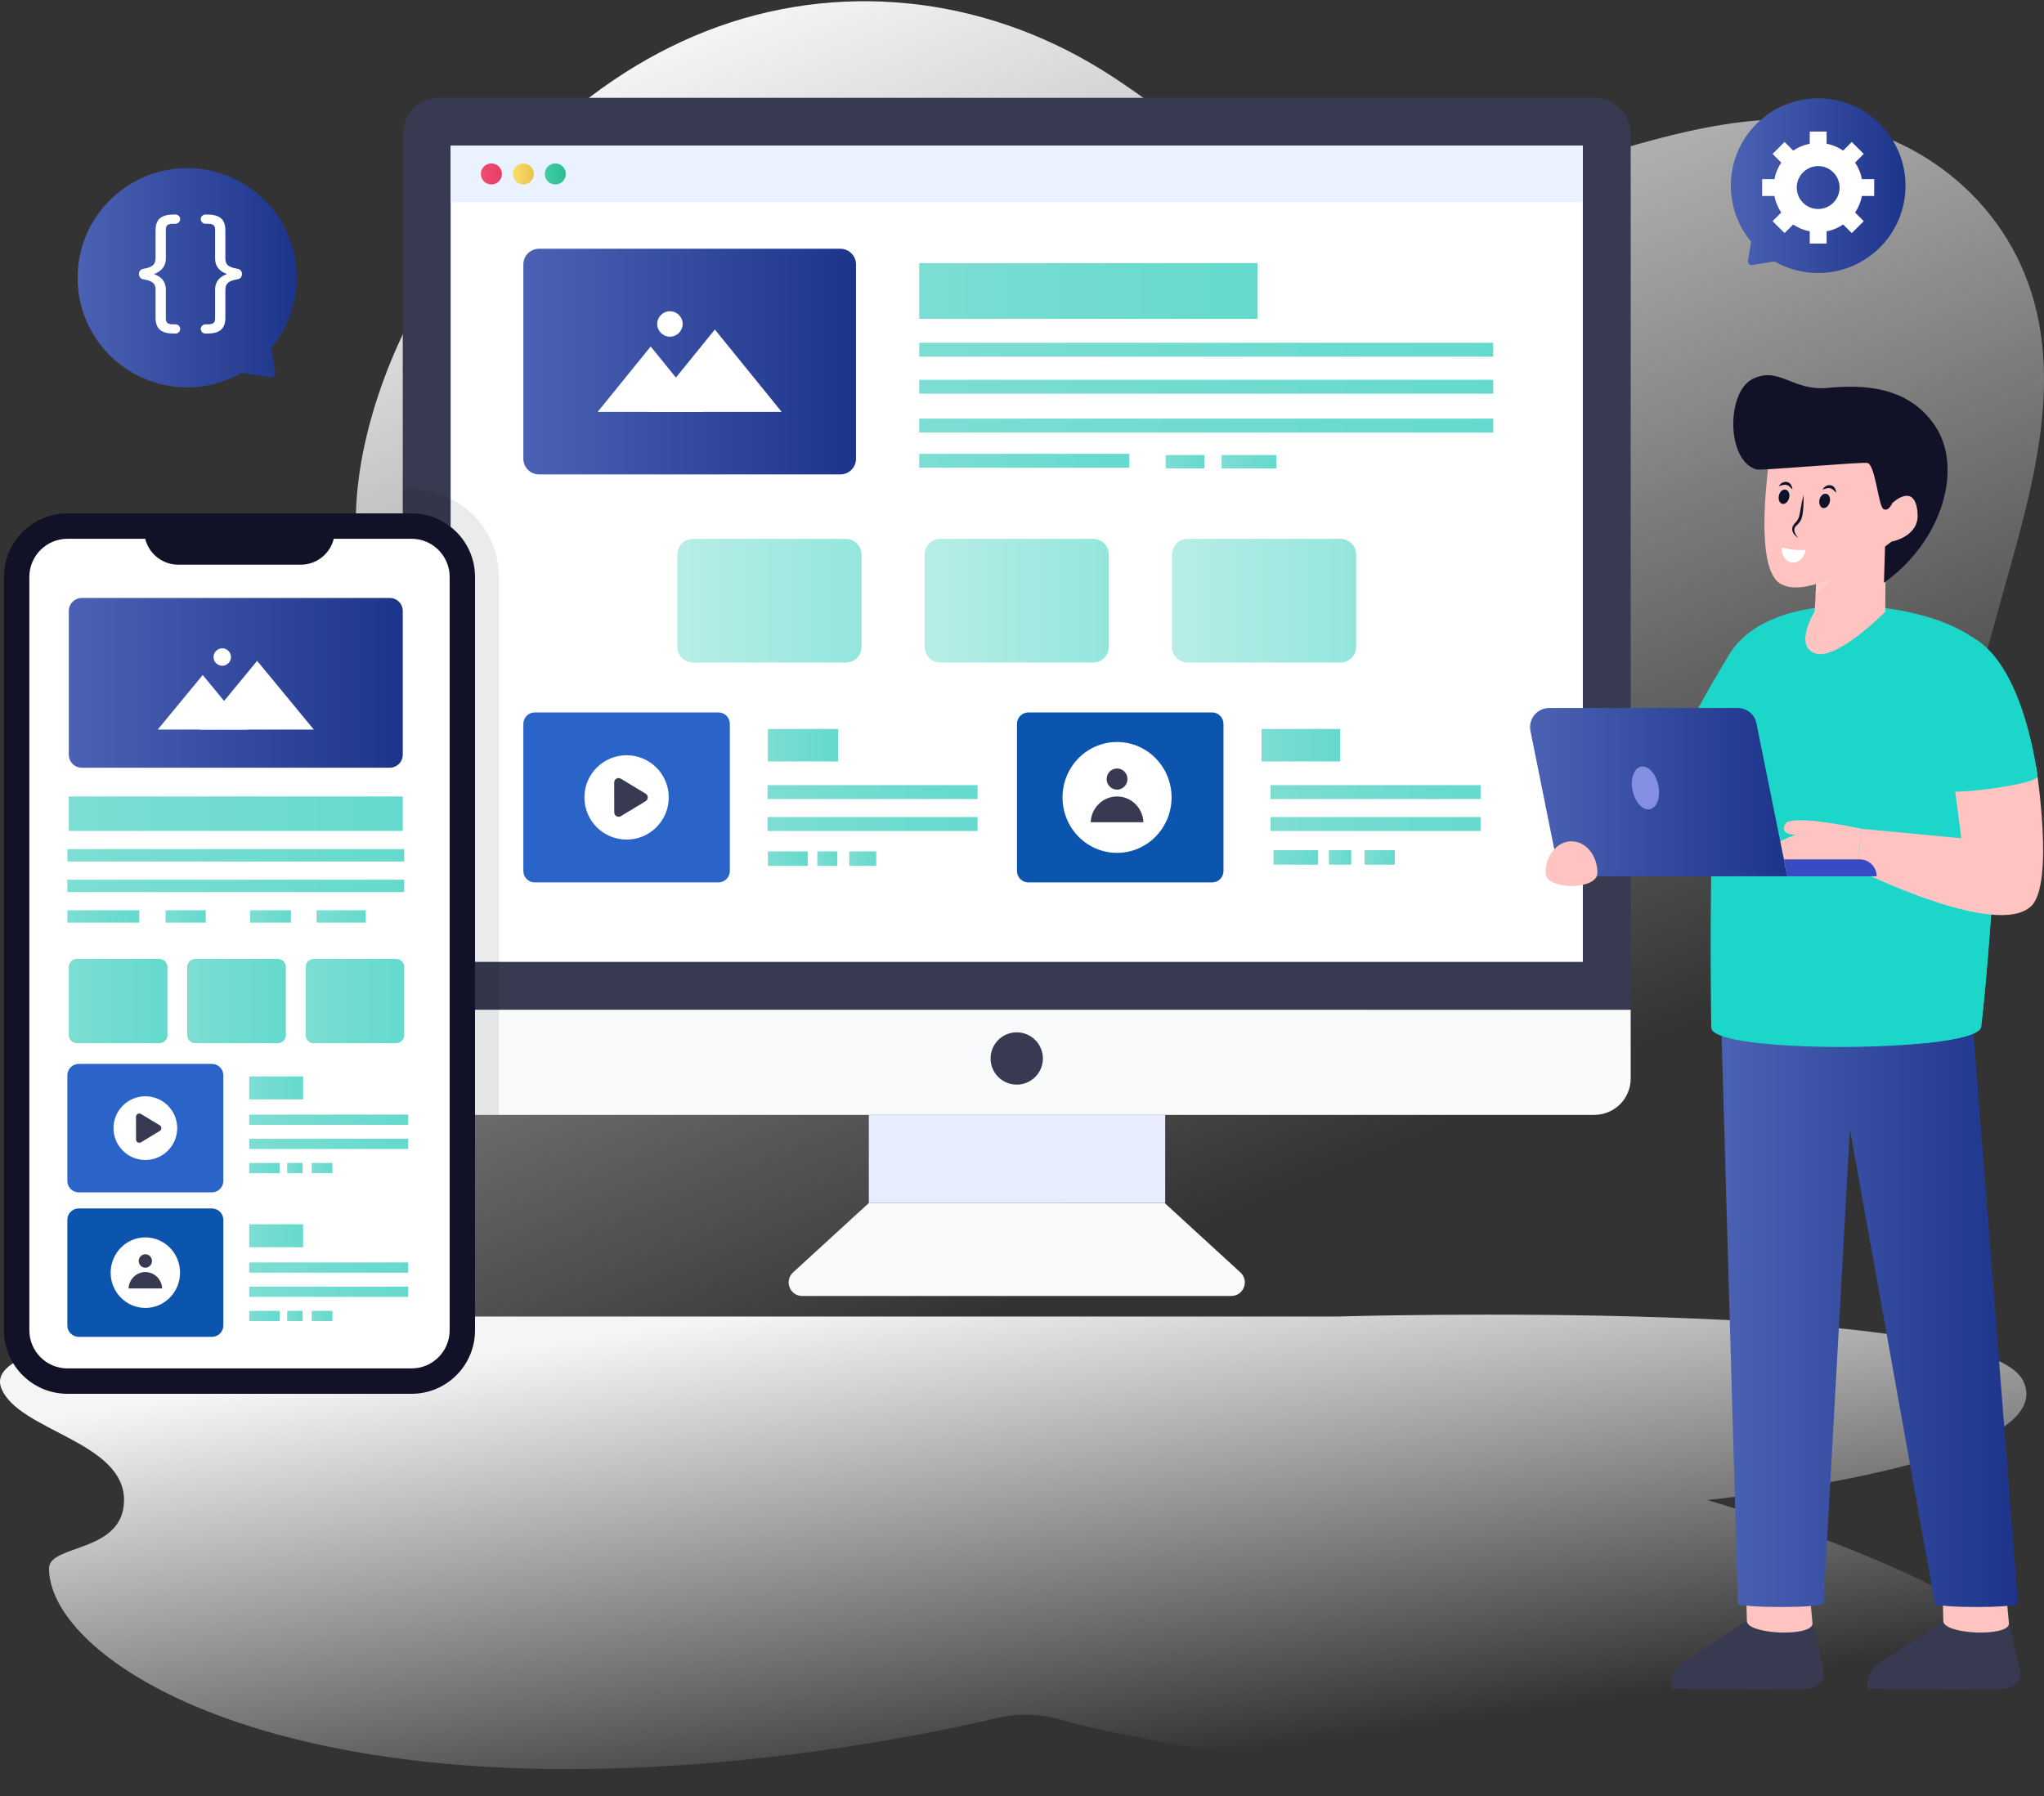 <svg width="512" height="450" viewBox="0 0 512 450" fill="none" xmlns="http://www.w3.org/2000/svg">
<rect x="0" y="0" width="512" height="450" fill="#333333" stroke="none"/>
<path d="M503.402 142.57C493.004 179.909 482.566 217.238 472.168 254.577C466.984 273.132 461.431 292.427 450.054 305.868C434.892 323.764 412.618 327.598 391.862 328.857C361.837 330.744 70.787 332.482 55.395 328.857C36.777 324.423 9.099 308.305 2.906 282.31C-0.86 266.611 5.563 249.135 15.741 238.939C25.929 228.793 39.154 224.739 52.079 223.03C63.645 221.492 75.621 221.532 86.359 215.88C97.126 210.258 106.475 196.826 104.847 182.316C103.628 171.6 96.987 163.301 93.171 153.634C84.901 132.693 90.454 107.157 99.503 86.775C116.133 49.375 144.441 20.485 176.933 7.782C209.395 -4.91 245.693 -1.325 276.187 17.629C291.109 26.906 304.774 39.709 320.685 45.851C342.769 54.399 366.621 49.166 389.115 42.436C411.619 35.735 434.442 27.566 457.445 30.502C480.438 33.467 504.101 50.664 510.294 78.716C514.968 99.758 509.164 121.987 503.402 142.569V142.57Z" fill="url(#paint0_linear_1956_7609)"/>
<path d="M509.118 424.174C489.921 472.857 289.904 438.247 266.292 431.016L266.202 430.986C260.968 429.368 255.415 429.118 250.071 430.356C217.399 437.938 178.804 443.212 142.347 443.212C54.489 443.212 12.279 412.578 12.279 392.911C12.279 386.828 30.767 389.124 31.067 376.09C31.427 361.097 4.427 358.501 0.303 347.723C-6.769 329.215 112.452 329.823 112.452 329.823H334.802C334.802 329.823 496.523 325.04 506.772 345.935C516.999 366.841 427.673 375.801 427.673 375.801C427.673 375.801 517.978 401.711 509.118 424.174Z" fill="url(#paint1_linear_1956_7609)"/>
<path d="M408.47 252.961V270.221C408.47 272.629 407.513 274.939 405.81 276.641C404.107 278.344 401.798 279.301 399.39 279.301H109.97C107.561 279.301 105.252 278.344 103.549 276.641C101.846 274.939 100.89 272.629 100.89 270.221V252.961H408.47Z" fill="#F8FAFB"/>
<path d="M408.47 33.587V252.961H100.89V33.587C100.89 31.179 101.847 28.87 103.549 27.167C105.252 25.465 107.561 24.508 109.969 24.508H399.39C401.798 24.508 404.107 25.465 405.81 27.167C407.513 28.87 408.47 31.179 408.47 33.587Z" fill="#373A50"/>
<path d="M112.878 36.488H396.487V240.975H112.878V36.488Z" fill="white"/>
<path d="M112.878 36.488H396.487V50.659H112.878V36.488Z" fill="#EBF2FF"/>
<path d="M261.234 265.182C261.234 268.791 258.296 271.728 254.677 271.728C252.941 271.727 251.276 271.038 250.048 269.81C248.821 268.583 248.131 266.918 248.13 265.182C248.13 261.562 251.058 258.625 254.677 258.625C256.416 258.626 258.083 259.317 259.312 260.546C260.542 261.776 261.233 263.443 261.234 265.182Z" fill="#373A50"/>
<path d="M217.634 279.293H291.868V301.366H217.634V279.293Z" fill="#E7EDFF"/>
<path d="M308.427 324.67H200.938C197.847 324.67 196.375 320.876 198.651 318.781L217.651 301.367H291.714L310.714 318.781C312.99 320.876 311.506 324.67 308.427 324.67Z" fill="#F8FAFB"/>
<path d="M125.729 43.575C125.729 43.922 125.66 44.265 125.527 44.585C125.394 44.905 125.199 45.196 124.954 45.441C124.708 45.685 124.417 45.879 124.097 46.011C123.776 46.143 123.433 46.211 123.086 46.21C121.636 46.21 120.451 45.033 120.451 43.575C120.451 42.117 121.636 40.941 123.086 40.941C123.433 40.941 123.776 41.008 124.096 41.14C124.417 41.272 124.708 41.466 124.953 41.711C125.199 41.956 125.394 42.246 125.527 42.566C125.66 42.886 125.729 43.229 125.729 43.575Z" fill="url(#paint2_linear_1956_7609)"/>
<path d="M133.733 43.575C133.733 43.922 133.664 44.265 133.531 44.585C133.398 44.905 133.203 45.196 132.958 45.441C132.712 45.685 132.421 45.879 132.1 46.011C131.78 46.143 131.437 46.211 131.09 46.21C129.64 46.21 128.455 45.033 128.455 43.575C128.455 42.117 129.64 40.941 131.09 40.941C131.437 40.941 131.78 41.008 132.1 41.14C132.421 41.272 132.712 41.466 132.957 41.711C133.203 41.956 133.398 42.246 133.531 42.566C133.664 42.886 133.733 43.229 133.733 43.575Z" fill="url(#paint3_linear_1956_7609)"/>
<path d="M141.735 43.575C141.735 43.922 141.666 44.265 141.533 44.585C141.4 44.905 141.205 45.196 140.96 45.44C140.715 45.685 140.423 45.879 140.103 46.011C139.783 46.143 139.44 46.211 139.093 46.21C137.643 46.21 136.458 45.033 136.458 43.575C136.458 42.117 137.643 40.941 139.093 40.941C139.439 40.941 139.783 41.009 140.103 41.141C140.423 41.273 140.714 41.467 140.96 41.711C141.205 41.956 141.4 42.246 141.533 42.566C141.666 42.886 141.734 43.229 141.735 43.575Z" fill="url(#paint4_linear_1956_7609)"/>
<path d="M210.497 118.853H135.017C133.976 118.853 132.978 118.44 132.243 117.704C131.507 116.968 131.094 115.97 131.094 114.929V66.243C131.094 65.203 131.508 64.205 132.243 63.469C132.979 62.734 133.977 62.32 135.018 62.32H210.497C211.537 62.321 212.535 62.734 213.27 63.47C214.006 64.205 214.42 65.203 214.42 66.243V114.929C214.42 115.97 214.006 116.968 213.271 117.704C212.535 118.44 211.537 118.853 210.497 118.853Z" fill="url(#paint5_linear_1956_7609)"/>
<path d="M176.284 103.192H149.703L162.989 86.805L168.548 93.657L176.284 103.192Z" fill="white"/>
<path d="M195.809 103.196H162.326L179.066 82.555L195.809 103.196ZM170.998 81.162C170.998 82.919 169.568 84.35 167.808 84.35C166.048 84.35 164.62 82.919 164.62 81.16C164.62 79.4 166.05 77.981 167.809 77.981C169.568 77.981 170.998 79.4 170.998 81.16V81.162Z" fill="white"/>
<path d="M230.258 65.91H315.027V79.879H230.258V65.91Z" fill="url(#paint6_linear_1956_7609)"/>
<path d="M230.258 85.875H374.037V89.36H230.258V85.875Z" fill="url(#paint7_linear_1956_7609)"/>
<path d="M230.258 95.148H374.037V98.633H230.258V95.148Z" fill="url(#paint8_linear_1956_7609)"/>
<path d="M230.258 104.875H374.037V108.36H230.258V104.875Z" fill="url(#paint9_linear_1956_7609)"/>
<path d="M306 114H319.725V117.355H306V114Z" fill="url(#paint10_linear_1956_7609)"/>
<path d="M292 114H301.673V117.355H292V114Z" fill="url(#paint11_linear_1956_7609)"/>
<path d="M230.258 113.695H282.863V117.18H230.258V113.695Z" fill="url(#paint12_linear_1956_7609)"/>
<path d="M211.878 165.982H173.588C172.546 165.982 171.547 165.568 170.811 164.831C170.074 164.095 169.66 163.096 169.66 162.054V138.936C169.66 138.42 169.762 137.909 169.959 137.432C170.157 136.956 170.446 136.523 170.811 136.158C171.176 135.793 171.609 135.504 172.086 135.307C172.562 135.109 173.073 135.008 173.589 135.008H211.878C212.92 135.008 213.919 135.422 214.656 136.158C215.392 136.895 215.806 137.894 215.806 138.936V162.054C215.806 163.096 215.392 164.095 214.656 164.831C213.919 165.568 212.92 165.982 211.878 165.982Z" fill="url(#paint13_linear_1956_7609)"/>
<path d="M273.827 165.982H235.537C234.496 165.982 233.497 165.568 232.76 164.831C232.023 164.095 231.609 163.096 231.609 162.054V138.936C231.609 138.42 231.711 137.909 231.908 137.432C232.106 136.956 232.395 136.523 232.76 136.158C233.125 135.793 233.558 135.504 234.035 135.307C234.512 135.109 235.022 135.008 235.538 135.008H273.827C274.869 135.008 275.868 135.422 276.605 136.158C277.342 136.895 277.755 137.894 277.755 138.936V162.054C277.755 163.096 277.342 164.095 276.605 164.831C275.868 165.568 274.869 165.982 273.827 165.982Z" fill="url(#paint14_linear_1956_7609)"/>
<path d="M335.777 165.982H297.487C296.445 165.982 295.446 165.568 294.709 164.831C293.972 164.095 293.559 163.096 293.559 162.054V138.936C293.559 138.42 293.66 137.909 293.858 137.432C294.055 136.956 294.345 136.523 294.709 136.158C295.074 135.793 295.507 135.504 295.984 135.307C296.461 135.109 296.972 135.008 297.488 135.008H335.777C336.818 135.008 337.817 135.422 338.554 136.158C339.291 136.895 339.705 137.894 339.705 138.936V162.054C339.705 163.096 339.291 164.095 338.554 164.831C337.817 165.568 336.818 165.982 335.777 165.982Z" fill="url(#paint15_linear_1956_7609)"/>
<path d="M179.963 221.067H133.943C133.187 221.067 132.462 220.767 131.928 220.232C131.394 219.698 131.094 218.973 131.094 218.217V181.334C131.094 180.579 131.394 179.854 131.928 179.319C132.463 178.785 133.188 178.484 133.944 178.484H179.964C180.719 178.485 181.444 178.785 181.978 179.319C182.513 179.854 182.813 180.579 182.813 181.334V218.217C182.813 218.973 182.512 219.698 181.978 220.233C181.444 220.767 180.719 221.067 179.963 221.067Z" fill="#2B64C9"/>
<path d="M156.953 210.337C162.786 210.337 167.516 205.608 167.516 199.774C167.516 193.94 162.786 189.211 156.953 189.211C151.119 189.211 146.39 193.94 146.39 199.774C146.39 205.608 151.119 210.337 156.953 210.337Z" fill="white"/>
<path d="M161.732 200.709L155.517 204.473C154.797 204.911 153.867 204.392 153.867 203.543L153.854 196.016C153.854 195.168 154.784 194.642 155.511 195.08L161.732 198.844C162.432 199.268 162.432 200.284 161.732 200.709Z" fill="#373A50"/>
<path d="M192.35 182.621H209.921V190.766H192.35V182.621Z" fill="url(#paint16_linear_1956_7609)"/>
<path d="M192.258 196.695H244.863V200.18H192.258V196.695Z" fill="url(#paint17_linear_1956_7609)"/>
<path d="M192.258 204.695H244.863V208.18H192.258V204.695Z" fill="url(#paint18_linear_1956_7609)"/>
<path d="M192.35 213.305H202.332V216.928H192.35V213.305Z" fill="url(#paint19_linear_1956_7609)"/>
<path d="M204.729 213.305H209.738V216.928H204.729V213.305Z" fill="url(#paint20_linear_1956_7609)"/>
<path d="M212.722 213.305H219.489V216.928H212.722V213.305Z" fill="url(#paint21_linear_1956_7609)"/>
<path d="M303.618 221.067H257.598C257.224 221.067 256.853 220.994 256.507 220.85C256.162 220.707 255.847 220.497 255.583 220.233C255.318 219.968 255.108 219.654 254.965 219.308C254.822 218.962 254.748 218.592 254.748 218.217V181.334C254.748 180.96 254.822 180.59 254.965 180.244C255.108 179.898 255.318 179.584 255.583 179.319C255.847 179.054 256.162 178.845 256.507 178.701C256.853 178.558 257.224 178.484 257.598 178.484H303.618C303.992 178.484 304.363 178.558 304.709 178.701C305.054 178.845 305.369 179.054 305.633 179.319C305.898 179.584 306.108 179.898 306.251 180.244C306.394 180.59 306.468 180.96 306.468 181.334V218.217C306.468 218.592 306.394 218.962 306.251 219.308C306.108 219.654 305.898 219.968 305.633 220.233C305.369 220.497 305.054 220.707 304.709 220.85C304.363 220.994 303.992 221.067 303.618 221.067Z" fill="#0B55AE"/>
<path d="M316.005 182.621H335.679V190.766H316.005V182.621Z" fill="url(#paint22_linear_1956_7609)"/>
<path d="M318.258 196.695H370.863V200.18H318.258V196.695Z" fill="url(#paint23_linear_1956_7609)"/>
<path d="M318.258 204.695H370.863V208.18H318.258V204.695Z" fill="url(#paint24_linear_1956_7609)"/>
<path d="M319 213H330.176V216.623H319V213Z" fill="url(#paint25_linear_1956_7609)"/>
<path d="M332.859 213H338.466V216.623H332.859V213Z" fill="url(#paint26_linear_1956_7609)"/>
<path d="M341.808 213H349.384V216.623H341.808V213Z" fill="url(#paint27_linear_1956_7609)"/>
<path d="M279.808 213.663C287.351 213.663 293.465 207.446 293.465 199.777C293.465 192.108 287.351 185.891 279.808 185.891C272.266 185.891 266.151 192.108 266.151 199.777C266.151 207.446 272.266 213.663 279.808 213.663Z" fill="white"/>
<path d="M279.809 197.821C281.248 197.821 282.414 196.635 282.414 195.172C282.414 193.709 281.248 192.523 279.809 192.523C278.37 192.523 277.204 193.709 277.204 195.172C277.204 196.635 278.37 197.821 279.809 197.821Z" fill="#373A50"/>
<path d="M286.41 205.992C286.269 202.405 283.372 199.539 279.81 199.539C276.247 199.539 273.35 202.405 273.209 205.992H286.409H286.41Z" fill="#373A50"/>
<path opacity="0.08" d="M124.981 144.529V279.299H109.97C107.562 279.299 105.252 278.343 103.549 276.64C101.847 274.937 100.89 272.628 100.89 270.22V122.625H103.088C115.164 122.625 124.981 132.453 124.981 144.529Z" fill="black"/>
<path d="M118.988 144.525V333.28C118.988 342.06 111.873 349.183 103.085 349.183H16.9C8.118 349.183 0.996 342.061 0.996 333.28V144.525C0.996 135.743 8.118 128.621 16.9 128.621H103.084C111.872 128.621 118.987 135.743 118.987 144.525H118.988Z" fill="#111228"/>
<path d="M16.899 342.824C11.636 342.824 7.354 338.542 7.354 333.279V144.525C7.354 139.262 11.636 134.98 16.899 134.98H36.37L36.511 135.453C37.58 138.992 40.91 141.463 44.614 141.463H75.374C79.079 141.463 82.407 138.993 83.469 135.455L83.611 134.98H103.087C108.35 134.98 112.632 139.262 112.632 144.525V333.279C112.632 338.542 108.35 342.824 103.087 342.824H16.899Z" fill="white"/>
<path d="M100.889 153.071V189.068C100.889 189.934 100.544 190.764 99.932 191.377C99.319 191.989 98.489 192.333 97.622 192.334H20.502C19.636 192.333 18.806 191.989 18.194 191.377C17.581 190.764 17.237 189.934 17.236 189.068V153.071C17.236 152.642 17.32 152.217 17.484 151.82C17.648 151.424 17.888 151.063 18.192 150.76C18.495 150.456 18.855 150.216 19.252 150.052C19.648 149.888 20.073 149.804 20.502 149.805H97.622C98.051 149.804 98.476 149.888 98.873 150.052C99.269 150.216 99.63 150.456 99.933 150.76C100.237 151.063 100.477 151.424 100.641 151.82C100.805 152.217 100.89 152.642 100.889 153.071Z" fill="url(#paint28_linear_1956_7609)"/>
<path d="M62.053 182.774H39.513L50.779 169.105L55.493 174.82L62.053 182.774Z" fill="white"/>
<path d="M78.61 182.776H50.217L64.411 165.559L78.61 182.776ZM57.856 164.603C57.856 165.809 56.876 166.789 55.67 166.789C55.091 166.789 54.535 166.559 54.126 166.149C53.716 165.74 53.486 165.184 53.486 164.605C53.486 164.026 53.716 163.471 54.126 163.061C54.535 162.652 55.091 162.422 55.67 162.422C56.876 162.422 57.856 163.397 57.856 164.603Z" fill="white"/>
<path d="M17.236 199.535H100.888V208.165H17.236V199.535Z" fill="url(#paint29_linear_1956_7609)"/>
<path d="M16.872 212.73H101.253V215.826H16.872V212.73Z" fill="url(#paint30_linear_1956_7609)"/>
<path d="M16.872 220.391H101.253V223.487H16.872V220.391Z" fill="url(#paint31_linear_1956_7609)"/>
<path d="M16.873 228.051H34.874V231.148H16.873V228.051Z" fill="url(#paint32_linear_1956_7609)"/>
<path d="M41.468 228.051H51.534V231.148H41.468V228.051Z" fill="url(#paint33_linear_1956_7609)"/>
<path d="M62.64 228.051H72.879V231.148H62.64V228.051Z" fill="url(#paint34_linear_1956_7609)"/>
<path d="M79.301 228.051H91.623V231.148H79.301V228.051Z" fill="url(#paint35_linear_1956_7609)"/>
<path d="M41.939 242.263V259.313C41.939 259.855 41.724 260.375 41.341 260.758C40.958 261.141 40.438 261.356 39.896 261.356H19.269C18.729 261.354 18.212 261.138 17.831 260.755C17.45 260.373 17.236 259.855 17.236 259.314V242.264C17.238 241.726 17.453 241.209 17.834 240.828C18.214 240.447 18.73 240.232 19.269 240.23H39.896C41.024 240.23 41.939 241.145 41.939 242.263Z" fill="url(#paint36_linear_1956_7609)"/>
<path d="M71.597 242.263V259.313C71.597 259.855 71.381 260.375 70.998 260.758C70.615 261.141 70.095 261.356 69.554 261.356H48.927C48.386 261.354 47.869 261.138 47.488 260.755C47.107 260.373 46.893 259.855 46.894 259.314V242.264C46.895 241.726 47.11 241.209 47.491 240.828C47.872 240.447 48.388 240.232 48.927 240.23H69.554C70.682 240.23 71.597 241.145 71.597 242.263Z" fill="url(#paint37_linear_1956_7609)"/>
<path d="M101.254 242.263V259.313C101.254 259.855 101.039 260.375 100.656 260.758C100.273 261.141 99.753 261.356 99.212 261.356H78.585C78.044 261.355 77.527 261.139 77.146 260.756C76.764 260.373 76.55 259.855 76.551 259.314V242.264C76.552 241.726 76.767 241.209 77.148 240.828C77.529 240.447 78.046 240.232 78.585 240.23H99.212C100.339 240.23 101.254 241.145 101.254 242.263Z" fill="url(#paint38_linear_1956_7609)"/>
<path d="M53.096 298.713H19.722C18.966 298.713 18.241 298.413 17.707 297.878C17.172 297.344 16.872 296.619 16.872 295.863V269.393C16.872 268.637 17.172 267.912 17.707 267.378C18.241 266.843 18.966 266.543 19.722 266.543H53.096C53.852 266.543 54.577 266.843 55.111 267.378C55.646 267.912 55.946 268.637 55.946 269.393V295.863C55.946 296.619 55.646 297.344 55.111 297.878C54.577 298.413 53.852 298.713 53.096 298.713Z" fill="#2B64C9"/>
<path d="M36.409 290.608C40.816 290.608 44.389 287.036 44.389 282.628C44.389 278.221 40.816 274.648 36.409 274.648C32.002 274.648 28.429 278.221 28.429 282.628C28.429 287.036 32.002 290.608 36.409 290.608Z" fill="white"/>
<path d="M40.019 283.331L35.323 286.175C35.199 286.25 35.057 286.291 34.911 286.294C34.766 286.296 34.622 286.259 34.495 286.188C34.369 286.117 34.263 286.013 34.19 285.887C34.116 285.761 34.078 285.619 34.077 285.473L34.067 279.786C34.068 279.64 34.106 279.497 34.18 279.371C34.254 279.245 34.359 279.14 34.486 279.068C34.613 278.996 34.757 278.959 34.903 278.961C35.049 278.963 35.192 279.003 35.317 279.078L40.018 281.922C40.139 281.996 40.24 282.099 40.309 282.222C40.379 282.346 40.415 282.485 40.415 282.627C40.415 282.768 40.379 282.907 40.309 283.031C40.24 283.154 40.141 283.258 40.019 283.331Z" fill="#373A50"/>
<path d="M53.096 334.92H19.722C18.966 334.92 18.241 334.62 17.707 334.085C17.172 333.551 16.872 332.826 16.872 332.07V305.6C16.872 305.226 16.946 304.855 17.089 304.509C17.232 304.164 17.442 303.849 17.707 303.585C17.971 303.32 18.286 303.11 18.631 302.967C18.977 302.824 19.348 302.75 19.722 302.75H53.096C53.47 302.75 53.841 302.824 54.187 302.967C54.532 303.11 54.847 303.32 55.111 303.585C55.376 303.849 55.586 304.164 55.729 304.509C55.872 304.855 55.946 305.226 55.946 305.6V332.07C55.946 332.826 55.646 333.551 55.111 334.085C54.577 334.62 53.852 334.92 53.096 334.92Z" fill="#0B55AE"/>
<path d="M62.42 269.672H75.919V275.428H62.42V269.672Z" fill="url(#paint39_linear_1956_7609)"/>
<path d="M62.42 279.234H102.238V281.795H62.42V279.234Z" fill="url(#paint40_linear_1956_7609)"/>
<path d="M62.42 285.293H102.238V287.854H62.42V285.293Z" fill="url(#paint41_linear_1956_7609)"/>
<path d="M62.42 291.355H70.088V293.916H62.42V291.355Z" fill="url(#paint42_linear_1956_7609)"/>
<path d="M71.93 291.355H75.777V293.916H71.93V291.355Z" fill="url(#paint43_linear_1956_7609)"/>
<path d="M78.068 291.355H83.266V293.916H78.068V291.355Z" fill="url(#paint44_linear_1956_7609)"/>
<path d="M62.42 306.715H75.919V312.471H62.42V306.715Z" fill="url(#paint45_linear_1956_7609)"/>
<path d="M62.42 316.277H102.238V318.838H62.42V316.277Z" fill="url(#paint46_linear_1956_7609)"/>
<path d="M62.42 322.336H102.238V324.897H62.42V322.336Z" fill="url(#paint47_linear_1956_7609)"/>
<path d="M62.42 328.398H70.088V330.959H62.42V328.398Z" fill="url(#paint48_linear_1956_7609)"/>
<path d="M71.93 328.398H75.777V330.959H71.93V328.398Z" fill="url(#paint49_linear_1956_7609)"/>
<path d="M78.068 328.398H83.266V330.959H78.068V328.398Z" fill="url(#paint50_linear_1956_7609)"/>
<path d="M36.409 327.67C41.208 327.67 45.099 323.714 45.099 318.835C45.099 313.956 41.208 310 36.409 310C31.609 310 27.719 313.956 27.719 318.835C27.719 323.714 31.609 327.67 36.409 327.67Z" fill="white"/>
<path d="M36.409 317.593C37.325 317.593 38.067 316.838 38.067 315.908C38.067 314.977 37.325 314.223 36.409 314.223C35.493 314.223 34.751 314.977 34.751 315.908C34.751 316.838 35.493 317.593 36.409 317.593Z" fill="#373A50"/>
<path d="M40.609 322.794C40.519 320.511 38.676 318.688 36.409 318.688C34.142 318.688 32.299 320.511 32.209 322.794H40.609ZM503.227 406.77L505.989 418.306C506.101 418.878 506.087 419.467 505.949 420.033C505.811 420.6 505.552 421.129 505.189 421.585C504.826 422.042 504.368 422.414 503.848 422.676C503.327 422.938 502.756 423.084 502.173 423.104C491.995 423.445 471.988 423.108 468.293 423.074C468.152 423.072 468.017 423.016 467.916 422.917C467.816 422.819 467.756 422.685 467.751 422.545C467.586 419.016 469.931 416.771 473.384 415.036L486.699 406.07C486.724 406.055 486.752 406.048 486.781 406.049L503.227 406.77Z" fill="#373A50"/>
<path d="M503.23 406.77C503.08 410.187 486.631 409.468 486.78 406.05L486.455 392.54L501.857 392.062L503.229 406.77L503.23 406.77Z" fill="#FFC3C2"/>
<path d="M454.019 406.771L456.779 418.307C456.891 418.879 456.878 419.468 456.74 420.035C456.601 420.601 456.342 421.13 455.979 421.587C455.617 422.043 455.159 422.415 454.639 422.677C454.118 422.939 453.547 423.085 452.964 423.105C442.785 423.446 422.779 423.109 419.084 423.075C418.943 423.073 418.809 423.017 418.708 422.919C418.607 422.82 418.548 422.687 418.542 422.546C418.377 419.017 420.721 416.773 424.174 415.038L437.49 406.071C437.515 406.056 437.544 406.049 437.572 406.051L454.019 406.771Z" fill="#373A50"/>
<path d="M454.021 406.77C453.871 410.187 437.423 409.468 437.572 406.05L437.247 392.54L452.649 392.062L454.021 406.77Z" fill="#FFC3C2"/>
<path d="M431.105 254.777L435.324 401.679C435.324 402.905 456.781 402.905 456.781 401.679L463.383 282.837L484.671 401.679C484.671 402.905 505.486 402.905 505.486 401.679L494.012 254.777H431.105Z" fill="url(#paint51_linear_1956_7609)"/>
<path d="M447.699 186.684L444.781 188.893L437.962 194.064L423.57 191.064L419.53 190.217C421.049 183.657 433.269 163.789 433.269 163.789L447.699 186.684Z" fill="#1CD7C9"/>
<path d="M444.781 188.893L437.962 194.065L423.57 191.065C423.782 190.697 423.993 190.32 424.196 189.952C425.788 187.072 427.251 184.099 428.429 181.016C429.515 178.182 429.819 174.934 431.069 172.21C432.809 168.391 434.337 173.185 435.33 174.897C436.815 177.44 438.785 179.666 441.128 181.449C442.775 182.7 444.735 183.915 445.204 185.921C445.444 186.924 445.241 187.963 444.781 188.893Z" fill="#1CD7C9"/>
<path d="M496.268 257.1C496.268 259.033 490.618 260.432 482.594 261.296C462.837 263.404 428.66 262.216 428.66 257.468C428.522 252.545 427.5 173.084 433.27 163.79C444.635 145.468 486.155 150.723 496.59 161.848C499.167 164.591 500.18 174.455 500.326 186.897C500.639 212.617 497.244 249.37 496.268 257.1Z" fill="#1CD7C9"/>
<path d="M496.268 257.1C496.268 259.033 490.618 260.432 482.594 261.296C486.468 255.011 487.674 247.282 487.526 239.846C487.361 231.656 485.713 223.567 484.986 215.405C483.809 202.329 484.968 189.17 486.136 176.102L486.146 178.937C488.318 179.636 490.498 180.336 492.56 181.32C495.458 182.7 498.054 184.624 500.326 186.897C500.639 212.617 497.244 249.37 496.268 257.1Z" fill="#1CD7C9"/>
<path d="M472.389 131.258L472.237 153.26C472.237 153.26 459.927 165.741 454.567 163.66C449.277 161.607 454.547 153.222 454.547 153.222L454.881 147.539L455.344 139.738L463.609 135.628L472.389 131.258Z" fill="#FFC3C2"/>
<path d="M463.757 139.732C461.637 143.392 454.782 148.869 454.782 148.869L455.245 141.067L463.509 136.957C464.144 137.72 464.381 138.657 463.757 139.732Z" fill="#FECDCB"/>
<path d="M446.14 146.341C454.109 150.604 471.946 137.136 473.679 135.825C473.769 135.735 473.814 135.704 473.814 135.704C473.814 135.704 480.768 134.49 480.361 128.66C479.774 120.525 474.04 125.972 474.04 125.972L478.59 111.359L472.579 102.621L444.572 105.905C444.572 105.905 443.352 112.368 442.584 120.157C441.529 130.733 441.318 143.764 446.139 146.341H446.14Z" fill="#FFC3C2"/>
<path d="M440.013 117.624C441.083 117.926 465.948 115.729 467.711 115.97C469.76 116.256 470.5 126.879 471.811 127.557C473.121 128.235 474.04 125.975 474.04 125.975C474.04 125.975 479.774 120.528 480.361 128.663C480.768 134.493 473.838 135.703 473.838 135.703C473.838 135.703 472.272 136.844 472.182 136.934L471.909 146.009C486.914 135.237 491.606 117.026 484.782 106.782C477.957 96.552 466.447 96.356 457.724 97.184C449.002 98.014 445.679 91.695 439.051 94.919C432.421 98.129 432.359 115.485 440.013 117.624Z" fill="#111228"/>
<path d="M445.599 124.137C445.839 123.162 446.603 122.5 447.313 122.682C448.013 122.852 448.385 123.782 448.133 124.756" fill="url(#paint52_linear_1956_7609)"/>
<path d="M455.775 125.179C456.016 124.204 456.791 123.544 457.49 123.725C458.19 123.894 458.562 124.824 458.32 125.799" fill="url(#paint53_linear_1956_7609)"/>
<path d="M445.602 124.134C445.838 123.161 446.604 122.506 447.312 122.681C448.01 122.855 448.384 123.781 448.138 124.761" fill="url(#paint54_linear_1956_7609)"/>
<path d="M455.777 125.176C456.021 124.203 456.787 123.549 457.486 123.723C458.193 123.897 458.566 124.823 458.321 125.803" fill="url(#paint55_linear_1956_7609)"/>
<path d="M458.322 125.806C458.077 126.787 457.32 127.434 456.613 127.26C455.913 127.094 455.541 126.16 455.778 125.179C456.022 124.206 456.788 123.552 457.487 123.726C458.194 123.9 458.567 124.826 458.322 125.806ZM448.138 124.762C447.901 125.744 447.136 126.39 446.438 126.216C445.73 126.05 445.357 125.116 445.602 124.136C445.838 123.162 446.604 122.507 447.312 122.682C448.01 122.856 448.384 123.782 448.138 124.762ZM445.534 121.813C445.748 121.489 446 121.193 446.353 120.986C447.155 120.49 448.143 120.671 448.658 121.488C448.843 121.841 448.95 122.225 449.017 122.602C448.725 122.385 448.457 122.14 448.215 121.87C447.293 121.13 446.751 121.51 445.534 121.813ZM456.505 122.64C456.719 122.316 456.971 122.02 457.324 121.813C458.118 121.322 459.11 121.491 459.629 122.315C459.814 122.667 459.921 123.052 459.988 123.428C459.696 123.212 459.427 122.967 459.185 122.697C458.264 121.957 457.722 122.337 456.505 122.64ZM451.776 124.026C451.813 125.443 451.759 128.572 451.242 129.979C450.739 131.303 449.799 131.572 449.523 132.327C449.25 133.111 449.825 134.034 450.43 134.792C450.025 134.505 449.644 134.18 449.327 133.757C449.031 133.327 448.829 132.767 448.958 132.173C449.175 131.197 450.111 130.873 450.543 129.71C450.983 128.59 450.972 126.968 451.776 124.026Z" fill="#111228"/>
<path d="M452.236 137.833C452.044 139.707 450.564 141.09 448.936 140.923C447.316 140.757 446.146 139.102 446.339 137.229C446.342 137.195 446.353 137.17 446.356 137.145C447.97 137.703 449.927 137.904 452.236 137.748C452.234 137.774 452.24 137.8 452.236 137.833Z" fill="white"/>
<path d="M510.016 192.027C510.016 192.027 514.692 221.317 508.81 226.989C500.157 235.332 465.346 217.953 465.346 217.953L466.262 207.637L491.297 210.01L489.041 192.884L510.016 192.027Z" fill="#FFC3C2"/>
<path d="M466.262 207.637C466.262 207.637 448.732 203.738 447.17 206.444C445.608 209.149 449.8 209.139 449.8 209.139C449.8 209.139 438.491 212.953 441.384 216.437C444.277 219.921 465.346 217.953 465.346 217.953L466.262 207.637Z" fill="#FFC3C2"/>
<path d="M447.7 219.527H394.622C393.515 219.529 392.442 219.148 391.585 218.448C390.728 217.749 390.139 216.774 389.919 215.689L383.359 183.104C382.76 180.141 385.033 177.371 388.061 177.371H435.277C436.382 177.369 437.454 177.751 438.309 178.451C439.165 179.15 439.752 180.125 439.97 181.208L446.853 215.293L447.7 219.527Z" fill="url(#paint56_linear_1956_7609)"/>
<path d="M470.092 219.53H447.701L446.849 215.297H465.859C466.981 215.298 468.057 215.744 468.851 216.538C469.645 217.331 470.091 218.407 470.092 219.53Z" fill="#3A4AC3"/>
<path d="M400.139 218.698C400.139 223.068 387.132 223.068 387.132 218.698C387.132 214.308 390.045 210.766 393.635 210.766C397.225 210.766 400.139 214.308 400.139 218.698Z" fill="#FFC3C2"/>
<path d="M510.37 194.493C510.64 196.487 486.906 199.687 486.637 197.694C486.637 197.694 480.472 151.39 494.688 160.011C507.326 167.674 510.37 194.493 510.37 194.493Z" fill="#1CD7C9"/>
<path d="M412.879 202.77C411.039 202.77 409.226 200.368 408.83 197.396C408.434 194.433 409.612 192.031 411.453 192.031C413.293 192.031 415.106 194.433 415.502 197.396C415.897 200.368 414.719 202.77 412.879 202.77Z" fill="#848FE2"/>
<path d="M67.984 87.166L68.951 93.173C69.064 93.96 68.388 94.657 67.602 94.522L60.583 93.397C56.422 95.79 51.705 97.047 46.904 97.041C31.742 97.041 19.438 84.759 19.438 69.596C19.438 54.433 31.742 42.129 46.904 42.129C62.066 42.129 74.35 54.434 74.35 69.596C74.354 76.018 72.1 82.237 67.984 87.166Z" fill="url(#paint57_linear_1956_7609)"/>
<path d="M38.969 79.608V72.648C38.969 71.338 38.651 70.428 35.934 69.975C35.178 69.842 34.812 69.351 34.812 68.655C34.812 67.958 35.181 67.469 35.934 67.336C37.883 67.012 38.968 66.464 38.968 64.664V57.704C38.968 54.73 40.618 53.746 43.587 53.746H43.983C44.597 53.746 45.138 54.274 45.138 54.9C45.138 55.521 44.602 56.055 43.983 56.055H43.487C42.331 56.055 41.541 56.267 41.541 57.44V64.763C41.541 66.633 40.551 67.93 38.572 68.656C40.553 69.381 41.542 70.679 41.542 72.548V79.871C41.542 81.044 42.331 81.257 43.487 81.257H43.983C44.602 81.257 45.138 81.789 45.138 82.411C45.138 83.038 44.597 83.566 43.983 83.566H43.587C40.62 83.566 38.968 82.582 38.968 79.607L38.969 79.608ZM50.283 82.411C50.283 81.791 50.819 81.257 51.438 81.257H51.932C53.092 81.257 53.879 81.044 53.879 79.871V72.548C53.879 70.679 54.868 69.381 56.849 68.656C54.868 67.93 53.879 66.633 53.879 64.763V57.44C53.879 56.266 53.089 56.055 51.932 56.055H51.438C51.133 56.049 50.843 55.925 50.628 55.71C50.413 55.495 50.289 55.204 50.283 54.9C50.283 54.28 50.818 53.746 51.438 53.746H51.834C54.801 53.746 56.452 54.73 56.452 57.704V64.664C56.452 65.967 56.761 66.884 59.486 67.336C60.237 67.469 60.608 67.956 60.608 68.656C60.608 69.356 60.239 69.842 59.486 69.976C57.532 70.301 56.452 70.836 56.452 72.647V79.607C56.452 82.581 54.803 83.566 51.834 83.566H51.438C50.818 83.566 50.283 83.032 50.283 82.411Z" fill="white"/>
<path d="M438.625 60.529L437.855 65.315C437.765 65.942 438.303 66.498 438.93 66.39L444.523 65.494C447.838 67.401 451.597 68.402 455.422 68.398C467.504 68.398 477.309 58.61 477.309 46.528C477.309 34.446 467.504 24.641 455.422 24.641C443.34 24.641 433.552 34.446 433.552 46.528C433.549 51.645 435.344 56.601 438.625 60.529Z" fill="url(#paint58_linear_1956_7609)"/>
<path d="M444.471 49.097C444.754 50.607 445.349 52.007 446.182 53.242L444.013 55.412L447.015 58.394L449.165 56.244C450.418 57.093 451.833 57.676 453.32 57.955V61.012H457.548V57.955C459.058 57.672 460.468 57.077 461.694 56.244L463.854 58.394L466.846 55.411L464.686 53.242C465.53 51.99 466.113 50.58 466.398 49.097H469.465V44.877H466.389C466.109 43.393 465.527 41.982 464.677 40.732L466.847 38.563L463.854 35.57L461.694 37.73C460.443 36.882 459.033 36.297 457.548 36.01V32.953H453.32V36.01C451.801 36.303 450.4 36.898 449.175 37.73L447.015 35.57L444.013 38.563L446.183 40.733C445.338 41.985 444.756 43.395 444.471 44.878H441.396V49.097H444.471ZM450.063 46.992C450.063 44.029 452.463 41.612 455.434 41.612C458.397 41.612 460.796 44.029 460.796 46.992C460.796 48.415 460.231 49.78 459.225 50.787C458.218 51.793 456.853 52.359 455.43 52.359C454.007 52.359 452.642 51.793 451.635 50.787C450.629 49.78 450.063 48.415 450.063 46.992Z" fill="white"/>
<defs>
<linearGradient id="paint0_linear_1956_7609" x1="270.352" y1="318.998" x2="147.819" y2="18.185" gradientUnits="userSpaceOnUse">
<stop stop-color="#F5F5F5" stop-opacity="0"/>
<stop offset="1" stop-color="#F5F5F5"/>
</linearGradient>
<linearGradient id="paint1_linear_1956_7609" x1="268.296" y1="445.339" x2="249.764" y2="320.444" gradientUnits="userSpaceOnUse">
<stop stop-color="#F5F5F5" stop-opacity="0"/>
<stop offset="1" stop-color="#F5F5F5"/>
</linearGradient>
<linearGradient id="paint2_linear_1956_7609" x1="120.451" y1="43.575" x2="125.729" y2="43.575" gradientUnits="userSpaceOnUse">
<stop stop-color="#F34B6D"/>
<stop offset="1" stop-color="#E24067"/>
</linearGradient>
<linearGradient id="paint3_linear_1956_7609" x1="128.455" y1="43.575" x2="133.733" y2="43.575" gradientUnits="userSpaceOnUse">
<stop stop-color="#FADF68"/>
<stop offset="1" stop-color="#EAC250"/>
</linearGradient>
<linearGradient id="paint4_linear_1956_7609" x1="136.458" y1="43.575" x2="141.735" y2="43.575" gradientUnits="userSpaceOnUse">
<stop stop-color="#3DCFA4"/>
<stop offset="1" stop-color="#30BB93"/>
</linearGradient>
<linearGradient id="paint5_linear_1956_7609" x1="131.094" y1="90.586" x2="214.42" y2="90.586" gradientUnits="userSpaceOnUse">
<stop stop-color="#4B62B4"/>
<stop offset="1" stop-color="#1C348A"/>
</linearGradient>
<linearGradient id="paint6_linear_1956_7609" x1="230.258" y1="72.897" x2="654.1" y2="72.897" gradientUnits="userSpaceOnUse">
<stop stop-color="#7DDDD3"/>
<stop offset="1" stop-color="#00CBB5"/>
</linearGradient>
<linearGradient id="paint7_linear_1956_7609" x1="230.258" y1="87.618" x2="949.147" y2="87.618" gradientUnits="userSpaceOnUse">
<stop stop-color="#7DDDD3"/>
<stop offset="1" stop-color="#00CBB5"/>
</linearGradient>
<linearGradient id="paint8_linear_1956_7609" x1="230.258" y1="96.891" x2="949.147" y2="96.891" gradientUnits="userSpaceOnUse">
<stop stop-color="#7DDDD3"/>
<stop offset="1" stop-color="#00CBB5"/>
</linearGradient>
<linearGradient id="paint9_linear_1956_7609" x1="230.258" y1="106.618" x2="949.147" y2="106.618" gradientUnits="userSpaceOnUse">
<stop stop-color="#7DDDD3"/>
<stop offset="1" stop-color="#00CBB5"/>
</linearGradient>
<linearGradient id="paint10_linear_1956_7609" x1="306" y1="115.678" x2="374.624" y2="115.678" gradientUnits="userSpaceOnUse">
<stop stop-color="#7DDDD3"/>
<stop offset="1" stop-color="#00CBB5"/>
</linearGradient>
<linearGradient id="paint11_linear_1956_7609" x1="292" y1="115.678" x2="340.365" y2="115.678" gradientUnits="userSpaceOnUse">
<stop stop-color="#7DDDD3"/>
<stop offset="1" stop-color="#00CBB5"/>
</linearGradient>
<linearGradient id="paint12_linear_1956_7609" x1="230.258" y1="115.438" x2="493.281" y2="115.438" gradientUnits="userSpaceOnUse">
<stop stop-color="#7DDDD3"/>
<stop offset="1" stop-color="#00CBB5"/>
</linearGradient>
<linearGradient id="paint13_linear_1956_7609" x1="169.66" y1="150.499" x2="400.388" y2="150.499" gradientUnits="userSpaceOnUse">
<stop stop-color="#B8EDE7"/>
<stop offset="1" stop-color="#00CBB5"/>
</linearGradient>
<linearGradient id="paint14_linear_1956_7609" x1="231.609" y1="150.499" x2="462.338" y2="150.499" gradientUnits="userSpaceOnUse">
<stop stop-color="#B8EDE7"/>
<stop offset="1" stop-color="#00CBB5"/>
</linearGradient>
<linearGradient id="paint15_linear_1956_7609" x1="293.559" y1="150.499" x2="524.287" y2="150.499" gradientUnits="userSpaceOnUse">
<stop stop-color="#B8EDE7"/>
<stop offset="1" stop-color="#00CBB5"/>
</linearGradient>
<linearGradient id="paint16_linear_1956_7609" x1="192.35" y1="186.695" x2="280.204" y2="186.695" gradientUnits="userSpaceOnUse">
<stop stop-color="#7DDDD3"/>
<stop offset="1" stop-color="#00CBB5"/>
</linearGradient>
<linearGradient id="paint17_linear_1956_7609" x1="192.258" y1="198.438" x2="455.281" y2="198.438" gradientUnits="userSpaceOnUse">
<stop stop-color="#7DDDD3"/>
<stop offset="1" stop-color="#00CBB5"/>
</linearGradient>
<linearGradient id="paint18_linear_1956_7609" x1="192.258" y1="206.438" x2="455.281" y2="206.438" gradientUnits="userSpaceOnUse">
<stop stop-color="#7DDDD3"/>
<stop offset="1" stop-color="#00CBB5"/>
</linearGradient>
<linearGradient id="paint19_linear_1956_7609" x1="192.35" y1="215.117" x2="242.259" y2="215.117" gradientUnits="userSpaceOnUse">
<stop stop-color="#7DDDD3"/>
<stop offset="1" stop-color="#00CBB5"/>
</linearGradient>
<linearGradient id="paint20_linear_1956_7609" x1="204.729" y1="215.117" x2="229.769" y2="215.117" gradientUnits="userSpaceOnUse">
<stop stop-color="#7DDDD3"/>
<stop offset="1" stop-color="#00CBB5"/>
</linearGradient>
<linearGradient id="paint21_linear_1956_7609" x1="212.722" y1="215.117" x2="246.557" y2="215.117" gradientUnits="userSpaceOnUse">
<stop stop-color="#7DDDD3"/>
<stop offset="1" stop-color="#00CBB5"/>
</linearGradient>
<linearGradient id="paint22_linear_1956_7609" x1="316.005" y1="186.695" x2="414.374" y2="186.695" gradientUnits="userSpaceOnUse">
<stop stop-color="#7DDDD3"/>
<stop offset="1" stop-color="#00CBB5"/>
</linearGradient>
<linearGradient id="paint23_linear_1956_7609" x1="318.258" y1="198.438" x2="581.281" y2="198.438" gradientUnits="userSpaceOnUse">
<stop stop-color="#7DDDD3"/>
<stop offset="1" stop-color="#00CBB5"/>
</linearGradient>
<linearGradient id="paint24_linear_1956_7609" x1="318.258" y1="206.438" x2="581.281" y2="206.438" gradientUnits="userSpaceOnUse">
<stop stop-color="#7DDDD3"/>
<stop offset="1" stop-color="#00CBB5"/>
</linearGradient>
<linearGradient id="paint25_linear_1956_7609" x1="319" y1="214.812" x2="374.88" y2="214.812" gradientUnits="userSpaceOnUse">
<stop stop-color="#7DDDD3"/>
<stop offset="1" stop-color="#00CBB5"/>
</linearGradient>
<linearGradient id="paint26_linear_1956_7609" x1="332.859" y1="214.812" x2="360.894" y2="214.812" gradientUnits="userSpaceOnUse">
<stop stop-color="#7DDDD3"/>
<stop offset="1" stop-color="#00CBB5"/>
</linearGradient>
<linearGradient id="paint27_linear_1956_7609" x1="341.808" y1="214.812" x2="379.687" y2="214.812" gradientUnits="userSpaceOnUse">
<stop stop-color="#7DDDD3"/>
<stop offset="1" stop-color="#00CBB5"/>
</linearGradient>
<linearGradient id="paint28_linear_1956_7609" x1="17.236" y1="171.069" x2="100.889" y2="171.069" gradientUnits="userSpaceOnUse">
<stop stop-color="#4B62B4"/>
<stop offset="1" stop-color="#1C348A"/>
</linearGradient>
<linearGradient id="paint29_linear_1956_7609" x1="17.236" y1="203.851" x2="435.493" y2="203.851" gradientUnits="userSpaceOnUse">
<stop stop-color="#7DDDD3"/>
<stop offset="1" stop-color="#00CBB5"/>
</linearGradient>
<linearGradient id="paint30_linear_1956_7609" x1="16.872" y1="214.279" x2="438.774" y2="214.279" gradientUnits="userSpaceOnUse">
<stop stop-color="#7DDDD3"/>
<stop offset="1" stop-color="#00CBB5"/>
</linearGradient>
<linearGradient id="paint31_linear_1956_7609" x1="16.872" y1="221.939" x2="438.774" y2="221.939" gradientUnits="userSpaceOnUse">
<stop stop-color="#7DDDD3"/>
<stop offset="1" stop-color="#00CBB5"/>
</linearGradient>
<linearGradient id="paint32_linear_1956_7609" x1="16.873" y1="229.6" x2="106.877" y2="229.6" gradientUnits="userSpaceOnUse">
<stop stop-color="#7DDDD3"/>
<stop offset="1" stop-color="#00CBB5"/>
</linearGradient>
<linearGradient id="paint33_linear_1956_7609" x1="41.468" y1="229.6" x2="91.797" y2="229.6" gradientUnits="userSpaceOnUse">
<stop stop-color="#7DDDD3"/>
<stop offset="1" stop-color="#00CBB5"/>
</linearGradient>
<linearGradient id="paint34_linear_1956_7609" x1="62.64" y1="229.6" x2="113.834" y2="229.6" gradientUnits="userSpaceOnUse">
<stop stop-color="#7DDDD3"/>
<stop offset="1" stop-color="#00CBB5"/>
</linearGradient>
<linearGradient id="paint35_linear_1956_7609" x1="79.301" y1="229.6" x2="140.91" y2="229.6" gradientUnits="userSpaceOnUse">
<stop stop-color="#7DDDD3"/>
<stop offset="1" stop-color="#00CBB5"/>
</linearGradient>
<linearGradient id="paint36_linear_1956_7609" x1="17.236" y1="250.796" x2="140.75" y2="250.796" gradientUnits="userSpaceOnUse">
<stop stop-color="#7DDDD3"/>
<stop offset="1" stop-color="#00CBB5"/>
</linearGradient>
<linearGradient id="paint37_linear_1956_7609" x1="46.894" y1="250.796" x2="170.408" y2="250.796" gradientUnits="userSpaceOnUse">
<stop stop-color="#7DDDD3"/>
<stop offset="1" stop-color="#00CBB5"/>
</linearGradient>
<linearGradient id="paint38_linear_1956_7609" x1="76.551" y1="250.796" x2="200.065" y2="250.796" gradientUnits="userSpaceOnUse">
<stop stop-color="#7DDDD3"/>
<stop offset="1" stop-color="#00CBB5"/>
</linearGradient>
<linearGradient id="paint39_linear_1956_7609" x1="62.42" y1="272.551" x2="129.914" y2="272.551" gradientUnits="userSpaceOnUse">
<stop stop-color="#7DDDD3"/>
<stop offset="1" stop-color="#00CBB5"/>
</linearGradient>
<linearGradient id="paint40_linear_1956_7609" x1="62.42" y1="280.515" x2="261.508" y2="280.515" gradientUnits="userSpaceOnUse">
<stop stop-color="#7DDDD3"/>
<stop offset="1" stop-color="#00CBB5"/>
</linearGradient>
<linearGradient id="paint41_linear_1956_7609" x1="62.42" y1="286.574" x2="261.508" y2="286.574" gradientUnits="userSpaceOnUse">
<stop stop-color="#7DDDD3"/>
<stop offset="1" stop-color="#00CBB5"/>
</linearGradient>
<linearGradient id="paint42_linear_1956_7609" x1="62.42" y1="292.636" x2="100.76" y2="292.636" gradientUnits="userSpaceOnUse">
<stop stop-color="#7DDDD3"/>
<stop offset="1" stop-color="#00CBB5"/>
</linearGradient>
<linearGradient id="paint43_linear_1956_7609" x1="71.93" y1="292.636" x2="91.165" y2="292.636" gradientUnits="userSpaceOnUse">
<stop stop-color="#7DDDD3"/>
<stop offset="1" stop-color="#00CBB5"/>
</linearGradient>
<linearGradient id="paint44_linear_1956_7609" x1="78.068" y1="292.636" x2="104.058" y2="292.636" gradientUnits="userSpaceOnUse">
<stop stop-color="#7DDDD3"/>
<stop offset="1" stop-color="#00CBB5"/>
</linearGradient>
<linearGradient id="paint45_linear_1956_7609" x1="62.42" y1="309.594" x2="129.914" y2="309.594" gradientUnits="userSpaceOnUse">
<stop stop-color="#7DDDD3"/>
<stop offset="1" stop-color="#00CBB5"/>
</linearGradient>
<linearGradient id="paint46_linear_1956_7609" x1="62.42" y1="317.558" x2="261.508" y2="317.558" gradientUnits="userSpaceOnUse">
<stop stop-color="#7DDDD3"/>
<stop offset="1" stop-color="#00CBB5"/>
</linearGradient>
<linearGradient id="paint47_linear_1956_7609" x1="62.42" y1="323.617" x2="261.508" y2="323.617" gradientUnits="userSpaceOnUse">
<stop stop-color="#7DDDD3"/>
<stop offset="1" stop-color="#00CBB5"/>
</linearGradient>
<linearGradient id="paint48_linear_1956_7609" x1="62.42" y1="329.679" x2="100.76" y2="329.679" gradientUnits="userSpaceOnUse">
<stop stop-color="#7DDDD3"/>
<stop offset="1" stop-color="#00CBB5"/>
</linearGradient>
<linearGradient id="paint49_linear_1956_7609" x1="71.93" y1="329.679" x2="91.165" y2="329.679" gradientUnits="userSpaceOnUse">
<stop stop-color="#7DDDD3"/>
<stop offset="1" stop-color="#00CBB5"/>
</linearGradient>
<linearGradient id="paint50_linear_1956_7609" x1="78.068" y1="329.679" x2="104.058" y2="329.679" gradientUnits="userSpaceOnUse">
<stop stop-color="#7DDDD3"/>
<stop offset="1" stop-color="#00CBB5"/>
</linearGradient>
<linearGradient id="paint51_linear_1956_7609" x1="431.105" y1="328.687" x2="505.486" y2="328.687" gradientUnits="userSpaceOnUse">
<stop stop-color="#4B62B4"/>
<stop offset="1" stop-color="#1C348A"/>
</linearGradient>
<linearGradient id="paint52_linear_1956_7609" x1="445.598" y1="123.704" x2="448.212" y2="123.704" gradientUnits="userSpaceOnUse">
<stop stop-color="#15A0FF"/>
<stop offset="0.23" stop-color="#19A4FF"/>
<stop offset="0.48" stop-color="#26B0FF"/>
<stop offset="0.739" stop-color="#3CC4FF"/>
<stop offset="1" stop-color="#5AE0FF"/>
</linearGradient>
<linearGradient id="paint53_linear_1956_7609" x1="455.775" y1="124.747" x2="458.394" y2="124.747" gradientUnits="userSpaceOnUse">
<stop stop-color="#15A0FF"/>
<stop offset="0.23" stop-color="#19A4FF"/>
<stop offset="0.48" stop-color="#26B0FF"/>
<stop offset="0.739" stop-color="#3CC4FF"/>
<stop offset="1" stop-color="#5AE0FF"/>
</linearGradient>
<linearGradient id="paint54_linear_1956_7609" x1="445.602" y1="123.707" x2="448.214" y2="123.707" gradientUnits="userSpaceOnUse">
<stop stop-color="#15A0FF"/>
<stop offset="0.23" stop-color="#19A4FF"/>
<stop offset="0.48" stop-color="#26B0FF"/>
<stop offset="0.739" stop-color="#3CC4FF"/>
<stop offset="1" stop-color="#5AE0FF"/>
</linearGradient>
<linearGradient id="paint55_linear_1956_7609" x1="455.777" y1="124.749" x2="458.397" y2="124.749" gradientUnits="userSpaceOnUse">
<stop stop-color="#15A0FF"/>
<stop offset="0.23" stop-color="#19A4FF"/>
<stop offset="0.48" stop-color="#26B0FF"/>
<stop offset="0.739" stop-color="#3CC4FF"/>
<stop offset="1" stop-color="#5AE0FF"/>
</linearGradient>
<linearGradient id="paint56_linear_1956_7609" x1="383.263" y1="198.449" x2="447.7" y2="198.449" gradientUnits="userSpaceOnUse">
<stop stop-color="#4B62B4"/>
<stop offset="1" stop-color="#1C348A"/>
</linearGradient>
<linearGradient id="paint57_linear_1956_7609" x1="19.438" y1="69.584" x2="74.35" y2="69.584" gradientUnits="userSpaceOnUse">
<stop stop-color="#4B62B4"/>
<stop offset="1" stop-color="#1C348A"/>
</linearGradient>
<linearGradient id="paint58_linear_1956_7609" x1="433.552" y1="46.519" x2="477.309" y2="46.519" gradientUnits="userSpaceOnUse">
<stop stop-color="#4B62B4"/>
<stop offset="1" stop-color="#1C348A"/>
</linearGradient>
</defs>
</svg>
